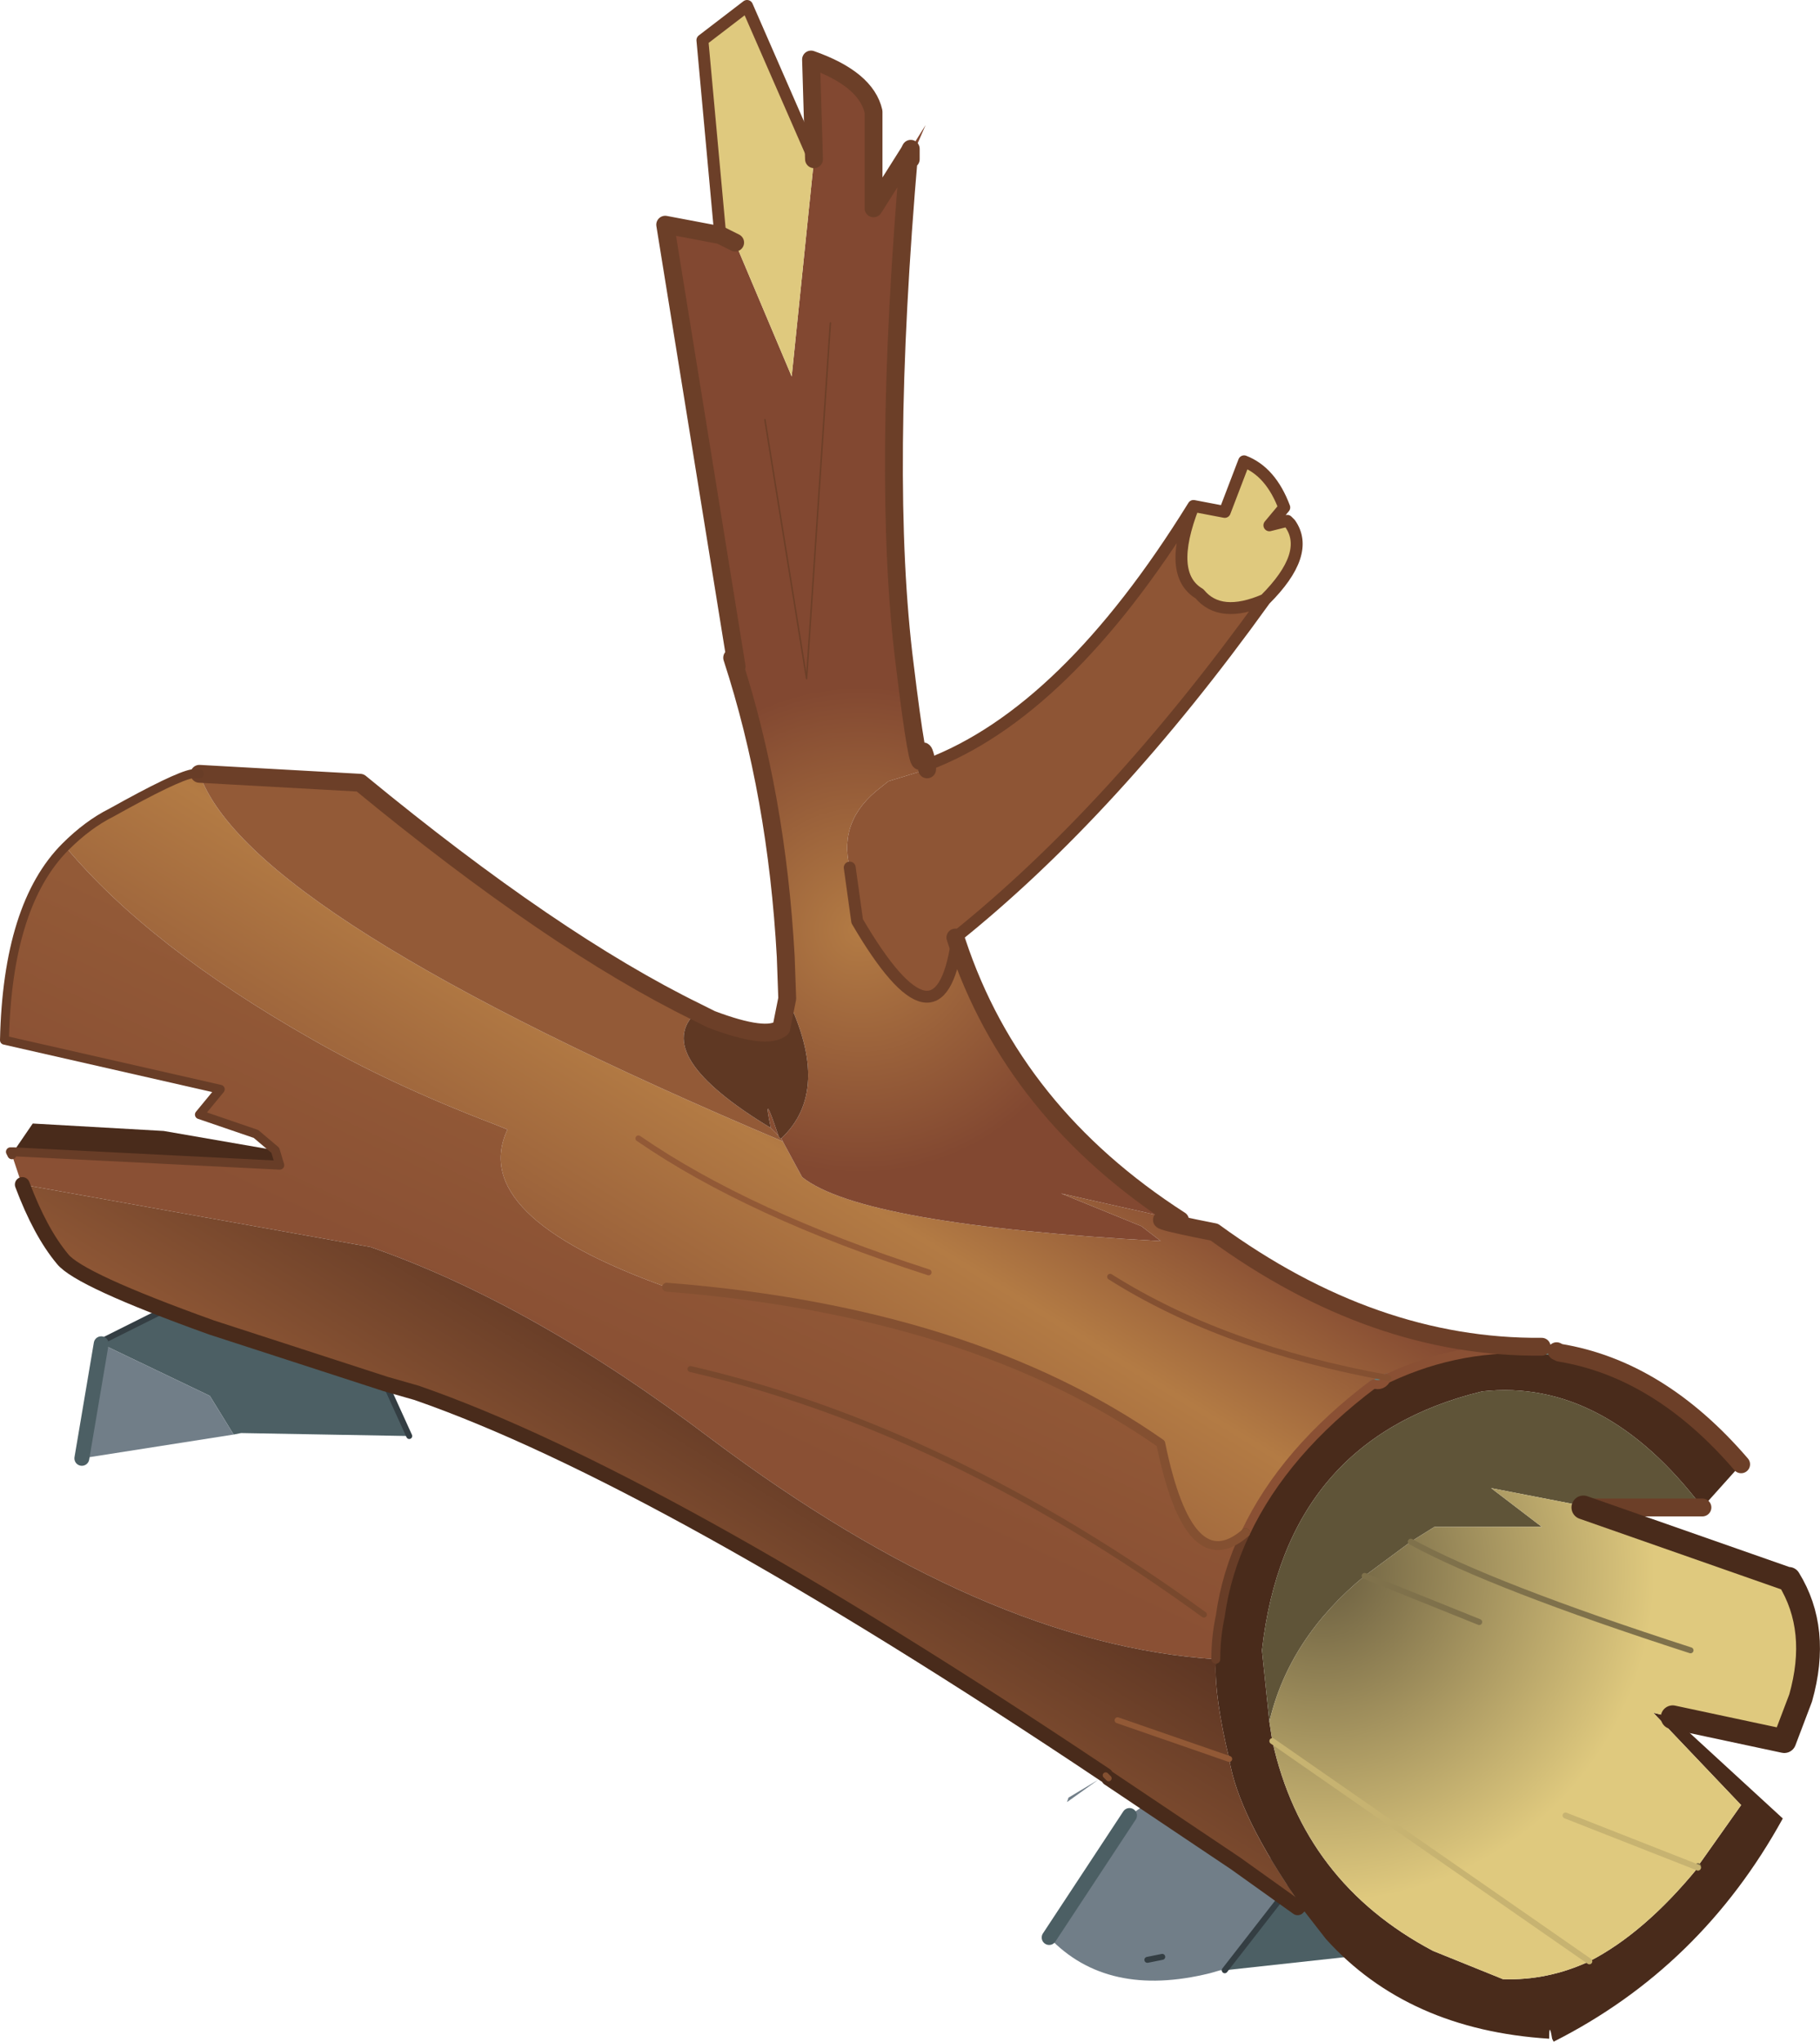 <?xml version="1.0" encoding="UTF-8" standalone="no"?>
<svg xmlns:xlink="http://www.w3.org/1999/xlink" height="68.6px" width="61.15px" xmlns="http://www.w3.org/2000/svg">
  <g transform="matrix(1.0, 0.0, 0.0, 1.0, 0.15, 26.35)">
    <path d="M41.0 39.85 L43.45 36.7 45.55 38.2 45.65 38.1 45.8 38.35 46.5 39.25 41.0 39.85 M3.25 18.8 L3.4 18.65 5.7 17.5 11.55 19.4 12.6 19.7 13.6 21.9 7.95 21.8 7.7 21.85 6.9 20.55 3.25 18.8" fill="#4c5f64" fill-rule="evenodd" stroke="none"/>
    <path d="M41.0 39.85 L40.85 39.85 40.5 39.95 Q37.05 40.8 35.1 38.75 L37.8 34.65 39.1 33.75 39.2 33.85 43.45 36.7 41.0 39.85 M7.7 21.85 L2.6 22.65 3.25 18.8 6.9 20.55 7.7 21.85" fill="#717e88" fill-rule="evenodd" stroke="none"/>
    <path d="M41.0 39.85 L43.45 36.7 M3.4 18.65 L5.7 17.5 M12.6 19.7 L13.6 21.9" fill="none" stroke="#343e43" stroke-linecap="round" stroke-linejoin="round" stroke-width="0.2"/>
    <path d="M37.8 34.65 L35.1 38.75 M2.6 22.65 L3.25 18.8" fill="none" stroke="#4c5f64" stroke-linecap="round" stroke-linejoin="round" stroke-width="0.5"/>
    <path d="M2.05 2.1 Q2.8 1.35 3.6 0.95 5.75 -0.25 6.3 -0.35 L6.55 -0.35 Q8.2 4.4 26.15 12.0 L26.8 13.2 Q28.8 14.8 38.85 15.35 L38.2 14.85 35.5 13.75 39.5 14.65 Q37.85 14.5 40.65 15.05 46.0 18.95 51.65 18.9 L51.65 19.0 Q48.95 18.8 46.5 19.95 L46.45 19.95 46.05 20.15 46.0 20.15 Q43.0 22.4 41.7 25.15 39.8 26.8 38.85 22.15 32.5 17.7 22.25 16.9 15.55 14.5 16.9 11.6 L16.4 11.4 Q13.0 10.1 10.3 8.55 4.85 5.45 2.05 2.1 M31.05 16.4 Q25.0 14.45 21.3 11.9 25.0 14.45 31.05 16.4 M37.15 16.55 Q40.95 18.95 46.5 19.95 40.95 18.95 37.15 16.55" fill="url(#gradient0)" fill-rule="evenodd" stroke="none"/>
    <path d="M46.0 20.15 Q46.3 20.25 46.45 19.95 L46.5 19.95 Q48.95 18.8 51.65 19.0 L52.15 19.05 52.25 19.1 Q55.6 19.65 58.35 22.85 L57.05 24.3 Q53.75 19.95 49.65 20.4 43.05 22.0 42.25 29.1 L42.5 31.5 42.6 32.15 Q43.65 36.9 48.0 39.2 L50.35 40.15 Q51.85 40.2 53.25 39.55 55.1 38.6 56.9 36.4 L56.9 36.35 58.35 34.3 55.4 31.2 56.05 31.35 59.75 34.75 Q57.0 39.75 52.05 42.25 L52.0 42.15 Q51.9 41.55 51.9 42.15 47.15 41.85 44.4 38.8 L43.7 37.9 43.55 37.65 Q41.45 34.65 41.15 32.75 40.65 30.65 40.7 29.55 L40.7 29.4 Q40.7 28.65 40.85 27.95 41.05 26.5 41.7 25.15 43.0 22.4 46.0 20.15 M0.3 12.35 L0.95 11.4 5.35 11.65 9.1 12.3 9.25 12.8 0.3 12.35" fill="#492b1b" fill-rule="evenodd" stroke="none"/>
    <path d="M42.5 31.5 L42.25 29.1 Q43.05 22.0 49.65 20.4 53.75 19.95 57.05 24.3 L53.3 24.3 49.95 23.65 51.65 24.95 48.05 24.95 47.25 25.45 45.7 26.6 Q43.15 28.7 42.5 31.5" fill="#5f5438" fill-rule="evenodd" stroke="none"/>
    <path d="M6.55 -0.35 L11.95 -0.05 Q18.45 5.3 23.25 7.65 21.7 9.1 25.75 11.55 L26.0 11.8 26.05 11.9 26.1 11.9 26.15 12.0 Q8.2 4.4 6.55 -0.35 M41.7 25.15 Q41.05 26.5 40.85 27.95 40.7 28.65 40.7 29.4 32.95 28.9 23.75 22.0 17.75 17.45 12.3 15.55 L0.6 13.45 0.55 13.35 0.25 12.45 0.3 12.35 9.25 12.8 9.1 12.3 8.45 11.75 6.55 11.1 7.25 10.25 0.0 8.6 Q0.1 4.05 2.05 2.1 4.85 5.45 10.3 8.55 13.0 10.1 16.4 11.4 L16.9 11.6 Q15.55 14.5 22.25 16.9 32.5 17.7 38.85 22.15 39.8 26.8 41.7 25.15 M40.3 27.9 Q31.7 21.65 23.05 19.65 31.7 21.65 40.3 27.9" fill="url(#gradient1)" fill-rule="evenodd" stroke="none"/>
    <path d="M40.7 29.4 L40.7 29.55 Q40.65 30.65 41.15 32.75 41.45 34.65 43.55 37.65 L43.45 37.75 41.35 36.25 37.1 33.4 37.0 33.3 Q22.05 23.3 13.85 20.45 L12.8 20.15 6.95 18.25 Q2.5 16.65 1.95 15.95 1.2 15.05 0.6 13.45 L12.3 15.55 Q17.75 17.45 23.75 22.0 32.95 28.9 40.7 29.4 M37.4 31.45 L41.15 32.75 37.4 31.45" fill="url(#gradient2)" fill-rule="evenodd" stroke="none"/>
    <path d="M27.2 -21.0 L27.1 -24.35 Q28.95 -23.7 29.2 -22.6 L29.2 -19.35 30.4 -21.25 Q29.45 -10.3 30.25 -4.0 30.7 -0.3 30.8 -0.85 30.85 -1.45 31.0 -0.65 L31.0 -0.5 29.7 -0.1 29.45 0.1 Q28.0 1.2 28.4 2.8 L28.65 4.6 Q31.4 9.3 32.0 5.3 33.9 11.05 39.5 14.65 L35.5 13.75 38.2 14.85 38.85 15.35 Q28.8 14.8 26.8 13.2 L26.15 12.0 26.1 11.9 Q27.8 10.3 26.3 7.2 L26.25 5.8 Q25.95 0.35 24.45 -4.25 L24.6 -3.95 22.2 -18.8 24.05 -18.45 24.55 -18.2 26.45 -13.7 27.2 -21.0 M30.45 -21.35 L30.95 -22.15 30.45 -21.0 30.45 -21.35 M27.75 -15.5 L26.95 -3.55 25.55 -12.25 26.95 -3.55 27.75 -15.5 M26.0 11.8 L25.75 11.55 Q25.45 10.15 26.0 11.8" fill="url(#gradient3)" fill-rule="evenodd" stroke="none"/>
    <path d="M23.25 7.65 L23.75 7.9 Q25.6 8.6 26.1 8.2 L26.3 7.2 Q27.8 10.3 26.1 11.9 L26.05 11.9 26.0 11.8 Q25.45 10.15 25.75 11.55 21.7 9.1 23.25 7.65" fill="#5f3823" fill-rule="evenodd" stroke="none"/>
    <path d="M36.75 33.45 L35.7 34.2 35.75 34.05 36.75 33.45" fill="#717e88" fill-rule="evenodd" stroke="none"/>
    <path d="M56.05 31.35 L55.4 31.2 58.35 34.3 56.9 36.35 56.9 36.4 Q55.1 38.6 53.25 39.55 51.85 40.2 50.35 40.15 L48.0 39.2 Q43.65 36.9 42.6 32.15 L42.5 31.5 Q43.15 28.7 45.7 26.6 L47.25 25.45 48.05 24.95 51.65 24.95 49.95 23.65 53.3 24.3 53.05 24.3 59.9 26.7 59.95 26.7 Q61.0 28.4 60.35 30.7 L59.8 32.15 56.05 31.35 M56.65 29.1 Q50.0 26.95 47.25 25.45 50.0 26.95 56.65 29.1 M52.45 34.65 L56.9 36.4 52.45 34.65 M49.55 28.15 L45.7 26.6 49.55 28.15 M53.25 39.55 L42.6 32.15 53.25 39.55" fill="url(#gradient4)" fill-rule="evenodd" stroke="none"/>
    <path d="M24.05 -18.45 L23.45 -25.0 24.95 -26.15 27.2 -21.0 26.45 -13.7 24.55 -18.2 24.05 -18.45 M42.35 -6.2 Q40.85 -5.55 40.15 -6.4 39.05 -7.05 39.95 -9.35 L41.0 -9.15 41.65 -10.85 Q42.55 -10.5 43.0 -9.3 L42.5 -8.7 43.1 -8.85 43.2 -8.75 Q43.9 -7.75 42.35 -6.2" fill="#dfc97e" fill-rule="evenodd" stroke="none"/>
    <path d="M39.95 -9.35 Q39.05 -7.05 40.15 -6.4 40.85 -5.55 42.35 -6.2 37.25 0.9 31.95 5.15 L32.0 5.3 Q31.4 9.3 28.65 4.6 L28.4 2.8 Q28.0 1.2 29.45 0.1 L29.7 -0.1 31.0 -0.5 31.0 -0.65 Q35.65 -2.4 39.95 -9.35" fill="#8e5535" fill-rule="evenodd" stroke="none"/>
    <path d="M46.45 19.95 L46.05 20.15 46.0 20.15 M52.15 19.05 L51.65 19.0 M51.65 18.9 L52.15 19.05 M59.9 26.7 L59.95 26.7" fill="none" stroke="#687c76" stroke-linecap="round" stroke-linejoin="round" stroke-width="0.3"/>
    <path d="M46.0 20.15 Q46.3 20.25 46.45 19.95 L46.5 19.95 Q48.95 18.8 51.65 19.0 M46.0 20.15 Q43.0 22.4 41.7 25.15" fill="none" stroke="#8a5034" stroke-linecap="round" stroke-linejoin="round" stroke-width="0.3"/>
    <path d="M53.3 24.3 L53.05 24.3" fill="none" stroke="#492b1b" stroke-linecap="round" stroke-linejoin="round" stroke-width="0.3"/>
    <path d="M27.2 -21.0 L27.1 -24.35 Q28.95 -23.7 29.2 -22.6 L29.2 -19.35 30.4 -21.25 30.45 -21.35 30.45 -21.0 M6.55 -0.35 L11.95 -0.05 Q18.45 5.3 23.25 7.65 L23.75 7.9 Q25.6 8.6 26.1 8.2 L26.3 7.2 26.25 5.8 Q25.95 0.35 24.45 -4.25 M24.6 -3.95 L22.2 -18.8 24.05 -18.45 24.55 -18.2 M31.0 -0.65 L31.0 -0.5 M32.0 5.3 L31.95 5.15 M30.4 -21.25 Q29.45 -10.3 30.25 -4.0 30.7 -0.3 30.8 -0.85 30.85 -1.45 31.0 -0.65 M58.35 22.85 Q55.6 19.65 52.25 19.1 L52.15 19.05 M57.05 24.3 L53.3 24.3 M39.5 14.65 Q37.85 14.5 40.65 15.05 46.0 18.95 51.65 18.9 M39.5 14.65 Q33.9 11.05 32.0 5.3" fill="none" stroke="#6c3f28" stroke-linecap="round" stroke-linejoin="round" stroke-width="0.6"/>
    <path d="M53.05 24.3 L59.9 26.7 M59.95 26.7 Q61.0 28.4 60.35 30.7 L59.8 32.15 56.05 31.35" fill="none" stroke="#492b1b" stroke-linecap="round" stroke-linejoin="round" stroke-width="0.8"/>
    <path d="M56.9 36.35 L56.9 36.4 M47.25 25.45 Q50.0 26.95 56.65 29.1 M45.7 26.6 L49.55 28.15" fill="none" stroke="#7f714b" stroke-linecap="round" stroke-linejoin="round" stroke-width="0.2"/>
    <path d="M2.05 2.1 Q2.8 1.35 3.6 0.95 5.75 -0.25 6.3 -0.35 L6.55 -0.35 M41.7 25.15 Q41.05 26.5 40.85 27.95 40.7 28.65 40.7 29.4 M0.25 12.45 L0.2 12.35 0.3 12.35 9.25 12.8 9.1 12.3 8.45 11.75 6.55 11.1 7.25 10.25 0.0 8.6 Q0.1 4.05 2.05 2.1" fill="none" stroke="#683d27" stroke-linecap="round" stroke-linejoin="round" stroke-width="0.3"/>
    <path d="M43.55 37.65 L43.45 37.75 41.35 36.25 37.1 33.4 M37.0 33.3 Q22.05 23.3 13.85 20.45 L12.8 20.15 6.95 18.25 Q2.5 16.65 1.95 15.95 1.2 15.05 0.6 13.45" fill="none" stroke="#492b1b" stroke-linecap="round" stroke-linejoin="round" stroke-width="0.5"/>
    <path d="M22.25 16.9 Q32.5 17.7 38.85 22.15 39.8 26.8 41.7 25.15" fill="none" stroke="#845031" stroke-linecap="round" stroke-linejoin="round" stroke-width="0.3"/>
    <path d="M21.3 11.9 Q25.0 14.45 31.05 16.4 M41.15 32.75 L37.4 31.45" fill="none" stroke="#925936" stroke-linecap="round" stroke-linejoin="round" stroke-width="0.2"/>
    <path d="M38.9 39.4 L38.4 39.5" fill="none" stroke="#343e43" stroke-linecap="round" stroke-linejoin="round" stroke-width="0.2"/>
    <path d="M37.1 33.4 L37.0 33.3 M46.5 19.95 Q40.95 18.95 37.15 16.55" fill="none" stroke="#845031" stroke-linecap="round" stroke-linejoin="round" stroke-width="0.2"/>
    <path d="M23.05 19.65 Q31.7 21.65 40.3 27.9" fill="none" stroke="#78482d" stroke-linecap="round" stroke-linejoin="round" stroke-width="0.2"/>
    <path d="M56.9 36.4 L52.45 34.65 M42.6 32.15 L53.25 39.55" fill="none" stroke="#c7b371" stroke-linecap="round" stroke-linejoin="round" stroke-width="0.2"/>
    <path d="M25.55 -12.25 L26.95 -3.55 27.75 -15.5" fill="none" stroke="#6c3f28" stroke-linecap="round" stroke-linejoin="round" stroke-width="0.05"/>
    <path d="M24.05 -18.45 L23.45 -25.0 24.95 -26.15 27.2 -21.0 M39.95 -9.35 Q39.05 -7.05 40.15 -6.4 40.85 -5.55 42.35 -6.2 43.9 -7.75 43.2 -8.75 L43.1 -8.85 42.5 -8.7 43.0 -9.3 Q42.55 -10.5 41.65 -10.85 L41.0 -9.15 39.95 -9.35 Q35.65 -2.4 31.0 -0.65 M28.4 2.8 L28.65 4.6 Q31.4 9.3 32.0 5.3 M31.95 5.15 Q37.25 0.9 42.35 -6.2" fill="none" stroke="#6c3f28" stroke-linecap="round" stroke-linejoin="round" stroke-width="0.4"/>
  </g>
  <defs>
    <linearGradient gradientTransform="matrix(0.006, -0.01, 0.013, 0.008, 25.75, 15.7)" gradientUnits="userSpaceOnUse" id="gradient0" spreadMethod="pad" x1="-819.2" x2="819.2">
      <stop offset="0.11" stop-color="#8a5034"/>
      <stop offset="0.659" stop-color="#b37b44"/>
      <stop offset="1.0" stop-color="#824831"/>
    </linearGradient>
    <linearGradient gradientTransform="matrix(-0.002, 0.004, -0.015, -0.007, 20.85, 15.75)" gradientUnits="userSpaceOnUse" id="gradient1" spreadMethod="pad" x1="-819.2" x2="819.2">
      <stop offset="0.0" stop-color="#935a37"/>
      <stop offset="0.988" stop-color="#8a5034"/>
    </linearGradient>
    <linearGradient gradientTransform="matrix(0.004, -0.007, 0.013, 0.008, 23.2, 22.3)" gradientUnits="userSpaceOnUse" id="gradient2" spreadMethod="pad" x1="-819.2" x2="819.2">
      <stop offset="0.0" stop-color="#935a37"/>
      <stop offset="0.988" stop-color="#4a291c"/>
    </linearGradient>
    <radialGradient cx="0" cy="0" gradientTransform="matrix(0.01, 0.0, 0.0, 0.01, 28.75, 4.9)" gradientUnits="userSpaceOnUse" id="gradient3" r="819.2" spreadMethod="pad">
      <stop offset="0.0" stop-color="#b37b44"/>
      <stop offset="1.0" stop-color="#824831"/>
    </radialGradient>
    <radialGradient cx="0" cy="0" gradientTransform="matrix(0.017, 0.0, 0.0, 0.017, 44.3, 26.4)" gradientUnits="userSpaceOnUse" id="gradient4" r="819.2" spreadMethod="pad">
      <stop offset="0.0" stop-color="#6a5e40"/>
      <stop offset="0.8" stop-color="#dfc97e"/>
    </radialGradient>
  </defs>
</svg>
